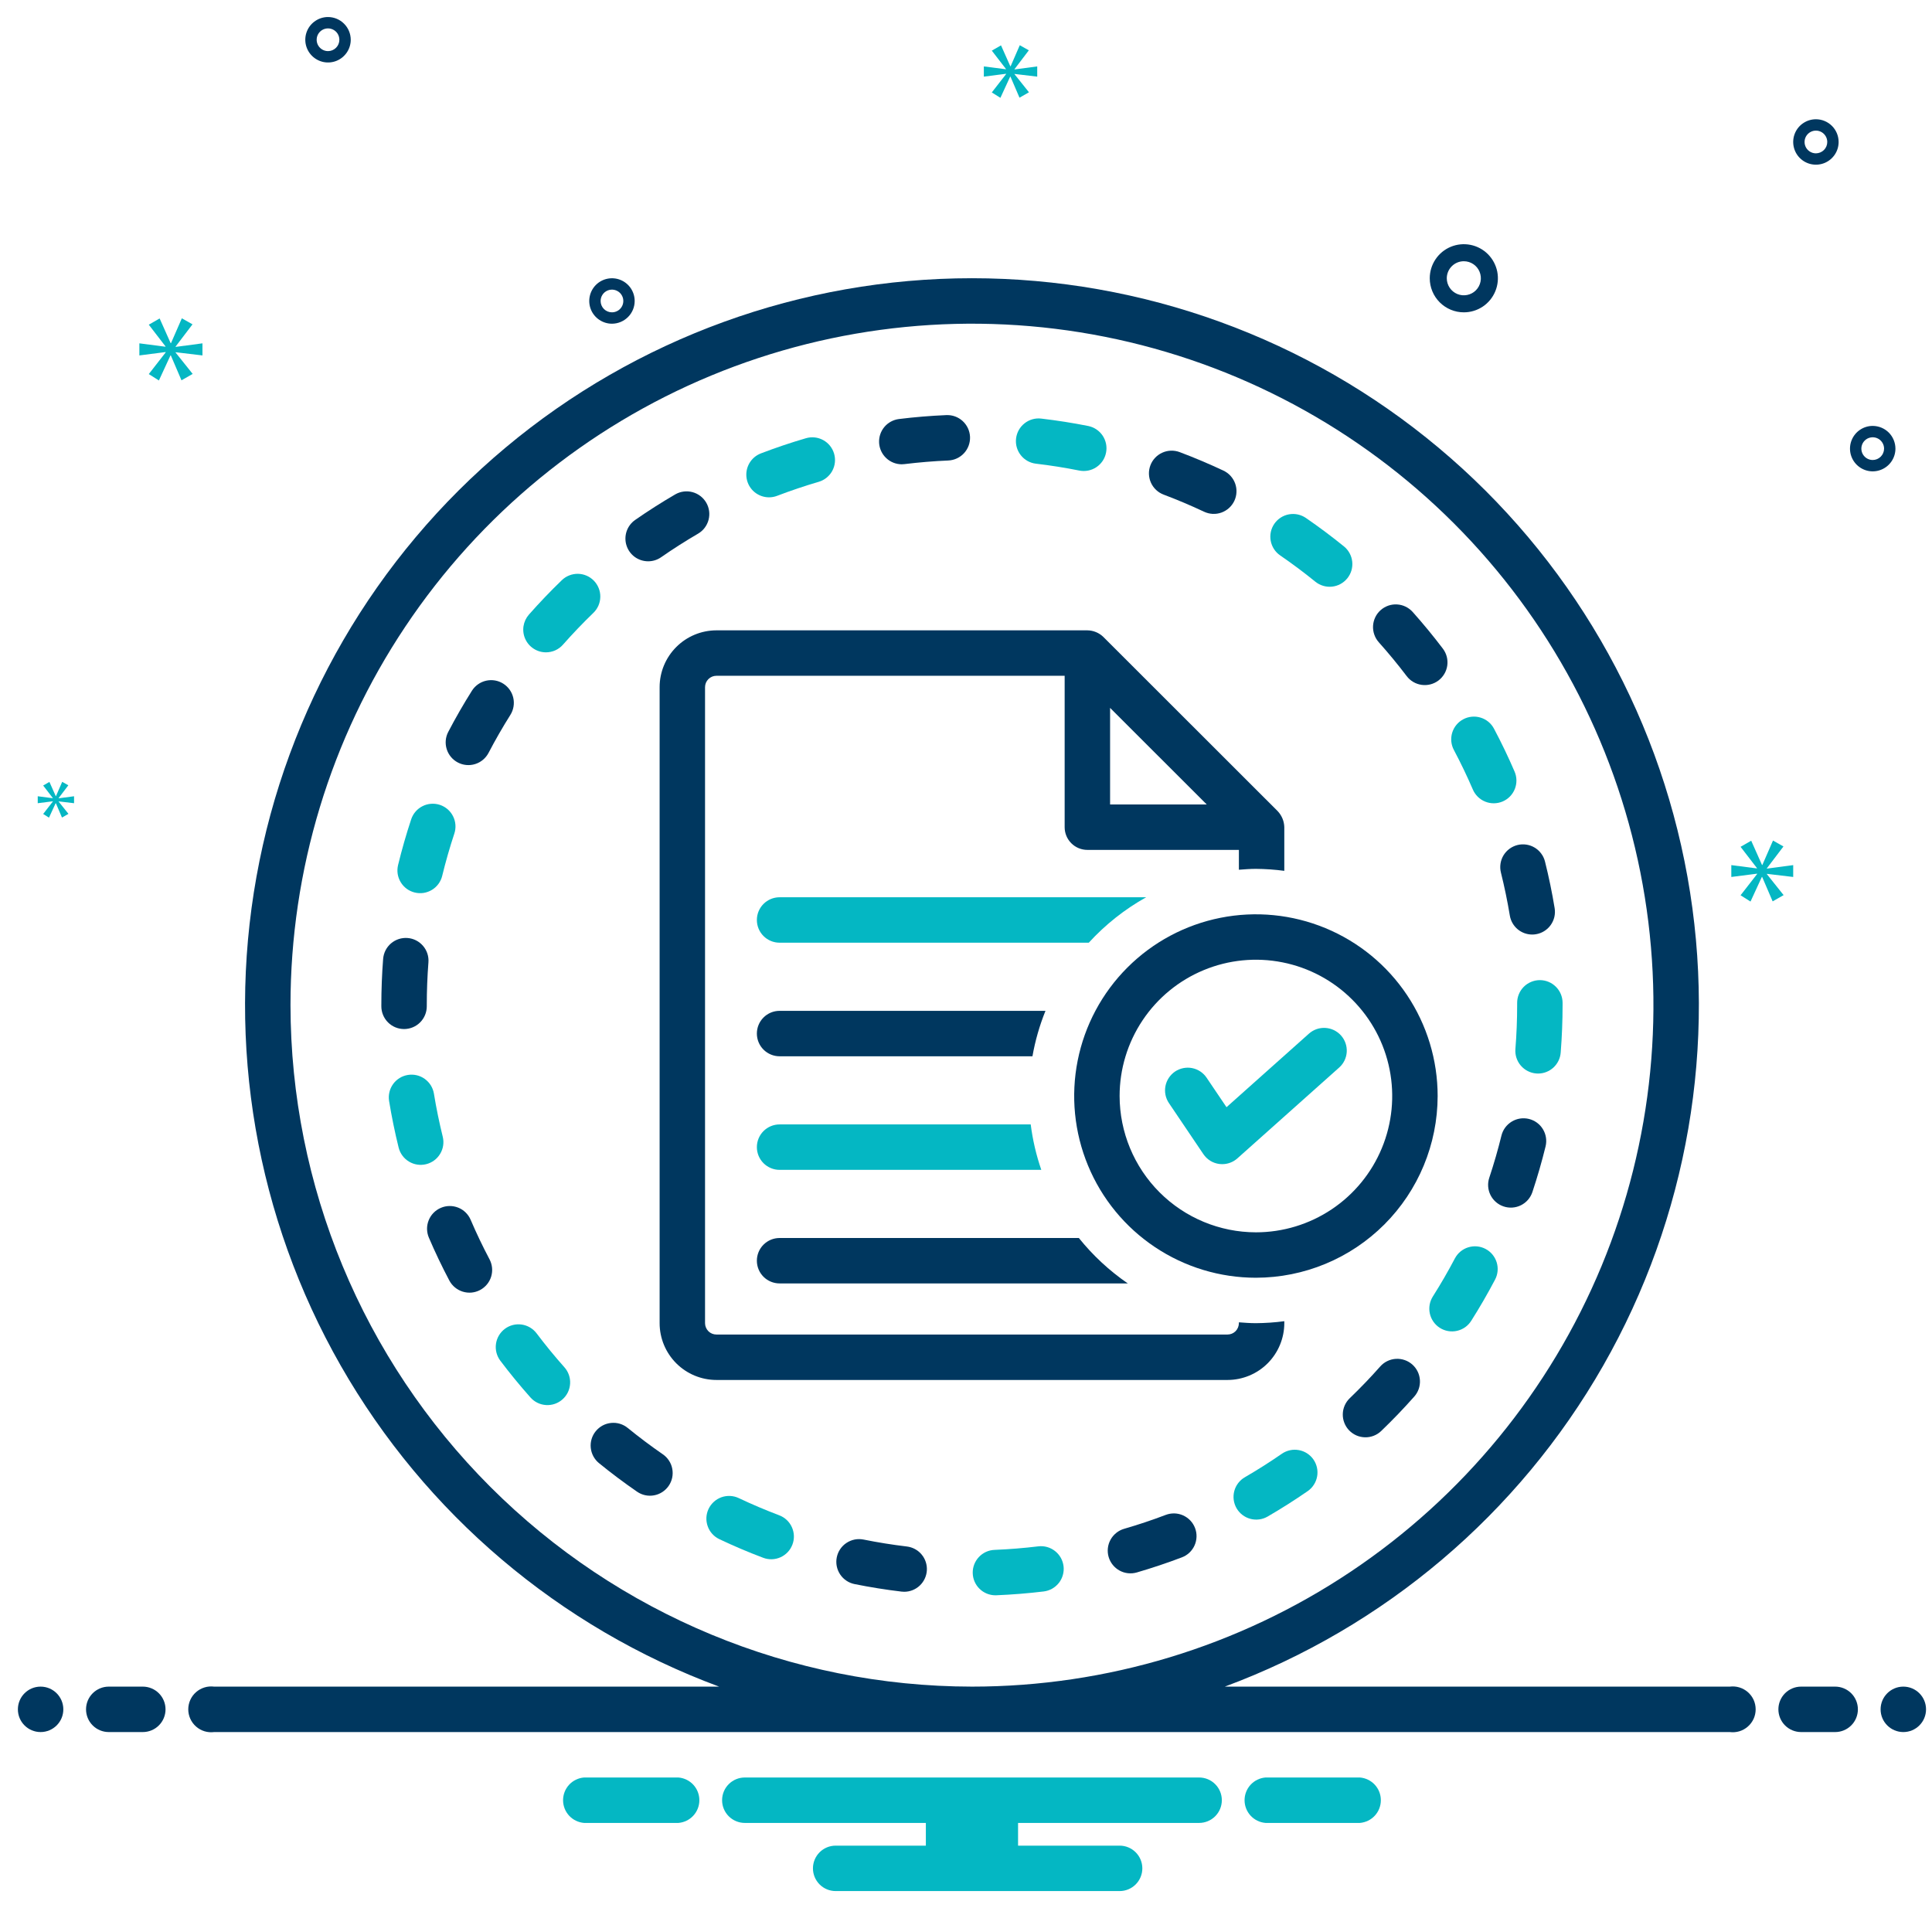 <svg width="81" height="80" viewBox="0 0 81 80" fill="none" xmlns="http://www.w3.org/2000/svg">
<g clip-path="url(#clip0_533_15860)">
<path d="M1.702 72.619C2.228 72.619 2.655 72.193 2.655 71.667C2.655 71.141 2.228 70.714 1.702 70.714C1.176 70.714 0.75 71.141 0.75 71.667C0.75 72.193 1.176 72.619 1.702 72.619Z" fill="#00375F"/>
<path d="M5.988 70.714H4.559C4.307 70.714 4.064 70.815 3.886 70.993C3.707 71.172 3.607 71.414 3.607 71.667C3.607 71.919 3.707 72.162 3.886 72.34C4.064 72.519 4.307 72.619 4.559 72.619H5.988C6.24 72.619 6.483 72.519 6.661 72.34C6.84 72.162 6.94 71.919 6.94 71.667C6.94 71.414 6.84 71.172 6.661 70.993C6.483 70.815 6.24 70.714 5.988 70.714Z" fill="#00375F"/>
<path d="M76.941 70.714H75.512C75.259 70.714 75.017 70.815 74.838 70.993C74.66 71.172 74.56 71.414 74.56 71.667C74.56 71.919 74.66 72.162 74.838 72.34C75.017 72.519 75.259 72.619 75.512 72.619H76.941C77.193 72.619 77.435 72.519 77.614 72.34C77.793 72.162 77.893 71.919 77.893 71.667C77.893 71.414 77.793 71.172 77.614 70.993C77.435 70.815 77.193 70.714 76.941 70.714Z" fill="#00375F"/>
<path d="M79.798 72.619C80.324 72.619 80.75 72.193 80.75 71.667C80.75 71.141 80.324 70.714 79.798 70.714C79.272 70.714 78.845 71.141 78.845 71.667C78.845 72.193 79.272 72.619 79.798 72.619Z" fill="#00375F"/>
<path d="M57.014 74.524H53.058C52.818 74.543 52.595 74.652 52.432 74.828C52.269 75.005 52.179 75.236 52.179 75.476C52.179 75.716 52.269 75.948 52.432 76.124C52.595 76.301 52.818 76.409 53.058 76.429H57.014C57.253 76.409 57.477 76.301 57.64 76.124C57.803 75.948 57.893 75.716 57.893 75.476C57.893 75.236 57.803 75.005 57.64 74.828C57.477 74.652 57.253 74.543 57.014 74.524Z" fill="#04B7C3"/>
<path d="M28.442 74.524H24.486C24.247 74.543 24.023 74.652 23.86 74.828C23.697 75.005 23.607 75.236 23.607 75.476C23.607 75.716 23.697 75.948 23.86 76.124C24.023 76.301 24.247 76.409 24.486 76.429H28.442C28.681 76.409 28.905 76.301 29.068 76.124C29.231 75.948 29.321 75.716 29.321 75.476C29.321 75.236 29.231 75.005 29.068 74.828C28.905 74.652 28.681 74.543 28.442 74.524Z" fill="#04B7C3"/>
<path d="M50.274 74.524H31.226C30.974 74.524 30.732 74.624 30.553 74.803C30.374 74.981 30.274 75.224 30.274 75.476C30.274 75.729 30.374 75.971 30.553 76.15C30.732 76.328 30.974 76.429 31.226 76.429H38.817V77.381H35.036C34.783 77.381 34.541 77.481 34.362 77.66C34.184 77.839 34.083 78.081 34.083 78.333C34.083 78.586 34.184 78.828 34.362 79.007C34.541 79.186 34.783 79.286 35.036 79.286H46.941C47.193 79.286 47.435 79.186 47.614 79.007C47.793 78.828 47.893 78.586 47.893 78.333C47.893 78.081 47.793 77.839 47.614 77.66C47.435 77.481 47.193 77.381 46.941 77.381H42.683V76.429H50.274C50.526 76.429 50.769 76.328 50.947 76.15C51.126 75.971 51.226 75.729 51.226 75.476C51.226 75.224 51.126 74.981 50.947 74.803C50.769 74.624 50.526 74.524 50.274 74.524Z" fill="#04B7C3"/>
<path d="M37.806 19.466C37.846 19.466 37.885 19.463 37.924 19.458C38.529 19.384 39.146 19.333 39.758 19.307C40.01 19.296 40.248 19.185 40.419 18.999C40.59 18.813 40.679 18.567 40.669 18.315C40.658 18.062 40.547 17.825 40.361 17.654C40.175 17.483 39.929 17.393 39.677 17.404C39.014 17.432 38.346 17.487 37.691 17.568C37.45 17.598 37.23 17.718 37.075 17.904C36.92 18.091 36.843 18.329 36.857 18.571C36.872 18.813 36.978 19.04 37.155 19.206C37.331 19.373 37.564 19.465 37.806 19.466Z" fill="#00375F"/>
<path d="M32.242 20.851C32.358 20.851 32.473 20.83 32.582 20.788C33.153 20.57 33.739 20.372 34.325 20.201C34.567 20.13 34.771 19.965 34.892 19.744C35.013 19.522 35.041 19.262 34.97 19.02C34.899 18.777 34.735 18.573 34.514 18.452C34.293 18.331 34.032 18.302 33.79 18.373C33.155 18.558 32.52 18.773 31.901 19.009C31.693 19.089 31.52 19.238 31.411 19.433C31.302 19.627 31.265 19.853 31.305 20.072C31.345 20.291 31.461 20.489 31.632 20.631C31.804 20.773 32.019 20.851 32.242 20.851Z" fill="#04B7C3"/>
<path d="M27.174 23.533C27.369 23.533 27.558 23.474 27.717 23.363C28.219 23.014 28.741 22.681 29.268 22.374C29.486 22.247 29.643 22.038 29.707 21.794C29.771 21.551 29.736 21.291 29.609 21.074C29.482 20.856 29.274 20.698 29.031 20.633C28.788 20.568 28.528 20.602 28.31 20.728C27.738 21.061 27.173 21.421 26.63 21.799C26.463 21.915 26.338 22.081 26.272 22.273C26.207 22.465 26.204 22.673 26.265 22.866C26.326 23.06 26.447 23.229 26.61 23.349C26.774 23.469 26.972 23.533 27.174 23.533Z" fill="#00375F"/>
<path d="M22.89 27.35C23.025 27.35 23.158 27.321 23.282 27.266C23.405 27.21 23.515 27.129 23.604 27.027C24.008 26.57 24.436 26.122 24.876 25.697C24.966 25.61 25.039 25.506 25.089 25.392C25.139 25.277 25.166 25.153 25.168 25.028C25.171 24.903 25.148 24.779 25.102 24.662C25.056 24.546 24.988 24.439 24.901 24.349C24.814 24.259 24.71 24.187 24.596 24.137C24.481 24.087 24.357 24.06 24.232 24.058C24.107 24.056 23.982 24.079 23.866 24.125C23.749 24.171 23.643 24.239 23.553 24.327C23.076 24.787 22.613 25.271 22.176 25.767C22.055 25.905 21.976 26.074 21.948 26.255C21.921 26.437 21.946 26.622 22.022 26.789C22.097 26.956 22.219 27.098 22.373 27.197C22.527 27.297 22.706 27.35 22.89 27.35Z" fill="#04B7C3"/>
<path d="M19.196 31.969C19.307 32.027 19.428 32.063 19.553 32.074C19.677 32.085 19.803 32.072 19.922 32.034C20.042 31.997 20.152 31.936 20.248 31.856C20.344 31.776 20.424 31.677 20.482 31.567C20.764 31.026 21.073 30.489 21.399 29.971C21.532 29.758 21.575 29.5 21.519 29.255C21.463 29.01 21.311 28.797 21.099 28.663C20.886 28.528 20.628 28.484 20.383 28.539C20.137 28.594 19.924 28.744 19.788 28.956C19.434 29.517 19.1 30.098 18.794 30.684C18.676 30.908 18.653 31.169 18.729 31.41C18.804 31.651 18.972 31.852 19.196 31.969Z" fill="#00375F"/>
<path d="M17.389 37.42C17.511 37.45 17.637 37.456 17.761 37.437C17.884 37.417 18.003 37.374 18.11 37.309C18.217 37.244 18.31 37.158 18.384 37.057C18.457 36.956 18.511 36.842 18.54 36.72C18.684 36.128 18.855 35.533 19.047 34.952C19.087 34.834 19.103 34.708 19.094 34.583C19.085 34.458 19.052 34.336 18.995 34.224C18.939 34.111 18.862 34.011 18.767 33.929C18.672 33.847 18.562 33.785 18.443 33.745C18.324 33.706 18.198 33.691 18.073 33.7C17.948 33.709 17.826 33.743 17.714 33.8C17.602 33.856 17.503 33.934 17.421 34.029C17.339 34.124 17.277 34.235 17.238 34.354C17.03 34.983 16.845 35.628 16.689 36.27C16.66 36.392 16.654 36.518 16.673 36.641C16.693 36.765 16.736 36.883 16.801 36.99C16.866 37.097 16.951 37.19 17.052 37.264C17.153 37.338 17.268 37.391 17.389 37.42Z" fill="#04B7C3"/>
<path d="M62.927 36.584C63.075 37.178 63.2 37.783 63.3 38.385C63.337 38.607 63.451 38.81 63.623 38.956C63.795 39.102 64.013 39.182 64.238 39.182C64.291 39.182 64.343 39.178 64.394 39.169C64.518 39.149 64.636 39.105 64.742 39.038C64.849 38.972 64.941 38.886 65.013 38.785C65.086 38.683 65.138 38.568 65.167 38.446C65.195 38.324 65.199 38.198 65.179 38.075C65.072 37.423 64.936 36.766 64.775 36.123C64.745 36.001 64.691 35.887 64.616 35.787C64.542 35.686 64.448 35.601 64.341 35.537C64.234 35.472 64.115 35.43 63.991 35.411C63.867 35.393 63.741 35.399 63.62 35.429C63.499 35.46 63.384 35.514 63.284 35.588C63.183 35.663 63.099 35.756 63.034 35.863C62.97 35.971 62.927 36.09 62.909 36.213C62.89 36.337 62.897 36.463 62.927 36.584Z" fill="#00375F"/>
<path d="M58.977 28.348C59.129 28.548 59.355 28.68 59.605 28.714C59.855 28.749 60.109 28.682 60.31 28.53C60.511 28.377 60.643 28.151 60.678 27.901C60.712 27.651 60.646 27.398 60.494 27.197C60.094 26.669 59.668 26.152 59.228 25.658C59.144 25.565 59.043 25.489 58.931 25.435C58.818 25.38 58.696 25.349 58.571 25.342C58.446 25.334 58.321 25.352 58.203 25.393C58.085 25.435 57.976 25.499 57.883 25.582C57.789 25.665 57.713 25.766 57.659 25.879C57.605 25.991 57.573 26.114 57.566 26.239C57.559 26.364 57.577 26.489 57.618 26.607C57.659 26.725 57.723 26.834 57.806 26.927C58.213 27.383 58.607 27.86 58.977 28.348Z" fill="#00375F"/>
<path d="M61.75 33.102C61.799 33.217 61.871 33.321 61.96 33.408C62.05 33.496 62.156 33.565 62.272 33.611C62.388 33.658 62.513 33.681 62.638 33.679C62.763 33.677 62.887 33.651 63.002 33.602C63.117 33.552 63.221 33.48 63.308 33.391C63.395 33.301 63.464 33.195 63.51 33.078C63.556 32.962 63.579 32.838 63.577 32.712C63.575 32.587 63.549 32.464 63.499 32.349C63.239 31.743 62.948 31.138 62.637 30.552C62.579 30.441 62.499 30.343 62.403 30.263C62.306 30.183 62.195 30.123 62.075 30.087C61.956 30.05 61.83 30.037 61.705 30.049C61.58 30.061 61.459 30.097 61.349 30.156C61.238 30.214 61.14 30.294 61.06 30.391C60.981 30.487 60.921 30.599 60.884 30.719C60.848 30.838 60.835 30.964 60.847 31.089C60.859 31.213 60.896 31.334 60.955 31.445C61.242 31.986 61.509 32.543 61.75 33.102Z" fill="#04B7C3"/>
<path d="M17.893 42.191V42.143C17.893 41.547 17.916 40.944 17.962 40.35C17.982 40.098 17.901 39.849 17.736 39.657C17.572 39.465 17.338 39.346 17.086 39.327C16.834 39.308 16.585 39.389 16.393 39.553C16.201 39.718 16.083 39.951 16.063 40.203C16.013 40.845 15.988 41.498 15.988 42.143V42.191C15.988 42.444 16.089 42.686 16.267 42.865C16.446 43.044 16.688 43.144 16.941 43.144C17.193 43.144 17.436 43.044 17.614 42.865C17.793 42.686 17.893 42.444 17.893 42.191Z" fill="#00375F"/>
<path d="M43.434 19.441C44.042 19.512 44.653 19.609 45.251 19.729C45.373 19.753 45.499 19.753 45.622 19.729C45.745 19.705 45.862 19.656 45.966 19.587C46.07 19.518 46.159 19.428 46.229 19.325C46.298 19.221 46.347 19.104 46.371 18.981C46.396 18.859 46.396 18.732 46.372 18.61C46.347 18.487 46.299 18.37 46.23 18.266C46.16 18.162 46.071 18.073 45.967 18.003C45.863 17.933 45.747 17.885 45.624 17.86C44.976 17.731 44.314 17.627 43.655 17.55C43.531 17.535 43.405 17.545 43.285 17.579C43.164 17.613 43.052 17.671 42.954 17.749C42.756 17.905 42.628 18.134 42.599 18.385C42.569 18.636 42.641 18.888 42.798 19.086C42.954 19.284 43.183 19.412 43.434 19.441Z" fill="#04B7C3"/>
<path d="M53.671 23.286C54.175 23.632 54.671 24.002 55.145 24.388C55.342 24.547 55.593 24.622 55.844 24.596C55.968 24.583 56.089 24.546 56.199 24.486C56.309 24.426 56.406 24.346 56.485 24.249C56.564 24.152 56.623 24.04 56.659 23.92C56.694 23.8 56.706 23.674 56.693 23.55C56.68 23.426 56.643 23.305 56.583 23.195C56.524 23.085 56.443 22.988 56.346 22.909C55.832 22.492 55.295 22.09 54.749 21.715C54.541 21.573 54.285 21.519 54.037 21.565C53.789 21.611 53.569 21.754 53.426 21.962C53.283 22.17 53.229 22.427 53.275 22.675C53.321 22.923 53.463 23.143 53.671 23.286Z" fill="#04B7C3"/>
<path d="M48.787 20.738C49.359 20.953 49.929 21.195 50.482 21.455C50.595 21.508 50.718 21.539 50.843 21.545C50.968 21.551 51.093 21.532 51.21 21.49C51.328 21.447 51.436 21.382 51.529 21.298C51.621 21.214 51.696 21.113 51.75 21C51.803 20.886 51.834 20.764 51.839 20.639C51.845 20.514 51.827 20.389 51.784 20.271C51.742 20.154 51.677 20.046 51.593 19.953C51.509 19.86 51.407 19.785 51.294 19.732C50.695 19.45 50.077 19.188 49.457 18.955C49.22 18.867 48.958 18.875 48.728 18.98C48.498 19.084 48.319 19.275 48.23 19.512C48.142 19.748 48.15 20.01 48.255 20.24C48.359 20.47 48.55 20.649 48.787 20.738Z" fill="#00375F"/>
<path d="M38.02 64.839C37.415 64.767 36.803 64.669 36.204 64.548C36.081 64.524 35.955 64.523 35.832 64.547C35.709 64.572 35.593 64.62 35.489 64.689C35.384 64.758 35.295 64.847 35.225 64.951C35.155 65.055 35.107 65.171 35.082 65.294C35.057 65.416 35.057 65.543 35.081 65.665C35.105 65.788 35.154 65.905 35.223 66.009C35.292 66.113 35.381 66.203 35.485 66.272C35.589 66.342 35.705 66.391 35.828 66.415C36.477 66.546 37.139 66.652 37.795 66.73C37.833 66.735 37.871 66.737 37.909 66.737C38.152 66.737 38.385 66.644 38.562 66.477C38.738 66.31 38.844 66.083 38.859 65.84C38.873 65.598 38.794 65.359 38.638 65.173C38.483 64.987 38.261 64.868 38.02 64.839Z" fill="#00375F"/>
<path d="M18.562 47.657C18.416 47.065 18.291 46.459 18.193 45.855C18.173 45.732 18.128 45.614 18.063 45.507C17.997 45.401 17.91 45.309 17.809 45.235C17.707 45.162 17.593 45.11 17.471 45.081C17.349 45.053 17.223 45.048 17.099 45.069C16.976 45.089 16.858 45.133 16.751 45.199C16.645 45.265 16.553 45.351 16.48 45.452C16.407 45.554 16.354 45.669 16.326 45.791C16.297 45.913 16.293 46.039 16.313 46.162C16.42 46.816 16.554 47.473 16.713 48.114C16.774 48.36 16.93 48.571 17.146 48.701C17.362 48.832 17.621 48.871 17.867 48.81C18.112 48.749 18.323 48.594 18.453 48.377C18.584 48.161 18.623 47.902 18.562 47.657Z" fill="#04B7C3"/>
<path d="M61.684 55.373C62.039 54.814 62.374 54.233 62.683 53.646C62.8 53.423 62.823 53.162 62.748 52.922C62.672 52.681 62.505 52.48 62.282 52.363C62.059 52.245 61.798 52.221 61.557 52.296C61.316 52.37 61.115 52.537 60.997 52.76C60.712 53.302 60.402 53.838 60.075 54.353C60.008 54.459 59.961 54.577 59.939 54.701C59.917 54.825 59.92 54.951 59.947 55.074C59.974 55.197 60.025 55.312 60.097 55.415C60.169 55.518 60.261 55.606 60.367 55.673C60.473 55.74 60.591 55.786 60.715 55.807C60.839 55.828 60.966 55.825 61.088 55.797C61.211 55.769 61.326 55.717 61.429 55.645C61.531 55.572 61.618 55.479 61.684 55.373Z" fill="#04B7C3"/>
<path d="M53.745 60.949C53.243 61.297 52.72 61.628 52.192 61.935C52.083 61.997 51.988 62.081 51.912 62.18C51.836 62.279 51.78 62.393 51.748 62.514C51.716 62.635 51.708 62.761 51.724 62.885C51.741 63.009 51.782 63.129 51.844 63.237C51.907 63.345 51.99 63.44 52.09 63.516C52.189 63.592 52.303 63.648 52.424 63.68C52.545 63.712 52.671 63.72 52.795 63.703C52.919 63.687 53.038 63.646 53.147 63.583C53.719 63.251 54.285 62.892 54.829 62.515C55.035 62.371 55.176 62.151 55.221 61.903C55.266 61.655 55.21 61.4 55.067 61.192C54.924 60.985 54.704 60.843 54.456 60.798C54.208 60.752 53.953 60.807 53.745 60.949Z" fill="#04B7C3"/>
<path d="M64.552 41.093C64.427 41.094 64.304 41.12 64.189 41.169C64.073 41.217 63.969 41.288 63.881 41.377C63.793 41.466 63.724 41.572 63.677 41.688C63.63 41.803 63.606 41.928 63.607 42.053L63.607 42.143C63.607 42.756 63.583 43.374 63.534 43.982C63.514 44.234 63.595 44.483 63.759 44.675C63.923 44.867 64.156 44.987 64.408 45.007C64.434 45.009 64.459 45.01 64.485 45.01C64.724 45.01 64.954 44.919 65.13 44.757C65.306 44.594 65.414 44.371 65.433 44.133C65.485 43.475 65.512 42.806 65.512 42.143L65.512 42.039C65.51 41.788 65.409 41.547 65.23 41.37C65.052 41.193 64.811 41.093 64.559 41.093H64.552Z" fill="#04B7C3"/>
<path d="M48.875 63.514C48.305 63.731 47.718 63.927 47.131 64.097C47.01 64.132 46.898 64.19 46.8 64.269C46.703 64.347 46.621 64.443 46.561 64.553C46.5 64.663 46.462 64.783 46.448 64.907C46.434 65.032 46.445 65.158 46.48 65.278C46.515 65.398 46.573 65.51 46.652 65.608C46.73 65.706 46.827 65.787 46.936 65.847C47.046 65.908 47.167 65.946 47.291 65.959C47.416 65.973 47.542 65.962 47.662 65.927C48.298 65.742 48.934 65.529 49.552 65.294C49.669 65.25 49.776 65.183 49.867 65.097C49.958 65.011 50.031 64.908 50.082 64.794C50.133 64.68 50.161 64.557 50.165 64.432C50.169 64.307 50.148 64.183 50.103 64.066C50.059 63.949 49.992 63.842 49.906 63.751C49.82 63.66 49.717 63.587 49.603 63.535C49.489 63.484 49.366 63.456 49.241 63.452C49.116 63.449 48.992 63.47 48.875 63.514Z" fill="#00375F"/>
<path d="M64.101 46.913C63.855 46.853 63.596 46.893 63.381 47.024C63.165 47.155 63.009 47.366 62.949 47.611C62.803 48.204 62.632 48.798 62.439 49.377C62.399 49.496 62.383 49.621 62.392 49.746C62.401 49.871 62.434 49.993 62.49 50.105C62.546 50.216 62.623 50.316 62.718 50.398C62.812 50.48 62.922 50.543 63.041 50.582C63.159 50.622 63.285 50.638 63.41 50.629C63.534 50.62 63.656 50.587 63.768 50.531C63.88 50.475 63.98 50.397 64.062 50.303C64.144 50.208 64.206 50.099 64.246 49.98C64.455 49.352 64.641 48.708 64.799 48.065C64.859 47.819 64.819 47.56 64.688 47.344C64.558 47.128 64.346 46.973 64.101 46.913Z" fill="#00375F"/>
<path d="M57.865 57.293C57.46 57.751 57.031 58.197 56.59 58.621C56.5 58.708 56.427 58.811 56.377 58.926C56.327 59.04 56.299 59.164 56.297 59.289C56.294 59.414 56.316 59.539 56.362 59.655C56.407 59.772 56.475 59.879 56.562 59.969C56.649 60.059 56.753 60.132 56.867 60.182C56.982 60.232 57.106 60.259 57.231 60.261C57.356 60.264 57.481 60.241 57.597 60.195C57.714 60.15 57.82 60.081 57.91 59.994C58.387 59.536 58.852 59.052 59.291 58.556C59.374 58.463 59.438 58.354 59.48 58.236C59.521 58.117 59.538 57.992 59.531 57.867C59.523 57.741 59.492 57.619 59.437 57.506C59.382 57.393 59.306 57.293 59.212 57.209C59.118 57.126 59.008 57.062 58.89 57.022C58.771 56.981 58.646 56.964 58.521 56.972C58.396 56.98 58.273 57.012 58.161 57.067C58.048 57.122 57.948 57.199 57.865 57.293Z" fill="#00375F"/>
<path d="M22.496 55.901C22.343 55.7 22.118 55.568 21.868 55.533C21.618 55.498 21.364 55.564 21.163 55.716C20.962 55.868 20.829 56.094 20.794 56.343C20.758 56.593 20.824 56.847 20.975 57.048C21.374 57.577 21.799 58.095 22.239 58.59C22.322 58.684 22.422 58.76 22.535 58.815C22.648 58.87 22.77 58.901 22.895 58.909C23.02 58.916 23.145 58.899 23.264 58.858C23.382 58.817 23.491 58.753 23.584 58.67C23.678 58.587 23.754 58.486 23.809 58.373C23.863 58.261 23.895 58.138 23.902 58.013C23.91 57.888 23.892 57.763 23.851 57.645C23.81 57.526 23.745 57.417 23.662 57.324C23.256 56.868 22.864 56.389 22.496 55.901Z" fill="#04B7C3"/>
<path d="M19.732 51.141C19.683 51.026 19.611 50.922 19.522 50.835C19.433 50.747 19.327 50.678 19.211 50.632C19.095 50.586 18.97 50.562 18.845 50.564C18.72 50.565 18.597 50.591 18.482 50.641C18.367 50.69 18.263 50.761 18.175 50.851C18.088 50.94 18.019 51.046 17.973 51.162C17.926 51.278 17.903 51.402 17.904 51.527C17.906 51.652 17.932 51.776 17.981 51.891C18.24 52.497 18.529 53.102 18.839 53.689C18.898 53.8 18.977 53.898 19.074 53.977C19.17 54.057 19.281 54.117 19.401 54.154C19.52 54.191 19.646 54.204 19.77 54.193C19.895 54.181 20.016 54.145 20.126 54.087C20.237 54.028 20.335 53.948 20.415 53.852C20.495 53.756 20.555 53.645 20.592 53.525C20.628 53.406 20.642 53.28 20.63 53.156C20.618 53.031 20.582 52.91 20.524 52.8C20.238 52.258 19.971 51.7 19.732 51.141Z" fill="#00375F"/>
<path d="M27.79 60.974C27.286 60.626 26.791 60.254 26.318 59.869C26.221 59.79 26.11 59.73 25.99 59.694C25.87 59.658 25.744 59.646 25.62 59.659C25.495 59.671 25.375 59.708 25.264 59.767C25.154 59.827 25.057 59.907 24.978 60.004C24.898 60.101 24.839 60.213 24.803 60.333C24.767 60.453 24.755 60.578 24.768 60.703C24.781 60.827 24.818 60.948 24.877 61.058C24.937 61.168 25.017 61.266 25.114 61.345C25.627 61.763 26.163 62.165 26.709 62.541C26.812 62.612 26.928 62.663 27.05 62.689C27.172 62.715 27.299 62.717 27.422 62.694C27.545 62.672 27.662 62.625 27.767 62.557C27.872 62.489 27.963 62.401 28.034 62.298C28.105 62.195 28.155 62.079 28.181 61.957C28.207 61.835 28.209 61.708 28.186 61.585C28.164 61.462 28.117 61.345 28.049 61.24C27.981 61.135 27.893 61.044 27.79 60.974Z" fill="#00375F"/>
<path d="M32.669 63.531C32.097 63.314 31.527 63.072 30.975 62.811C30.862 62.757 30.74 62.726 30.615 62.72C30.49 62.714 30.365 62.732 30.247 62.774C30.13 62.816 30.021 62.881 29.929 62.965C29.836 63.049 29.761 63.15 29.707 63.263C29.653 63.377 29.623 63.499 29.616 63.624C29.61 63.749 29.629 63.874 29.671 63.991C29.713 64.109 29.777 64.218 29.861 64.31C29.945 64.403 30.047 64.478 30.16 64.532C30.758 64.816 31.375 65.078 31.996 65.312C32.232 65.402 32.494 65.394 32.724 65.29C32.955 65.186 33.134 64.995 33.223 64.758C33.313 64.522 33.304 64.26 33.2 64.03C33.097 63.8 32.906 63.62 32.669 63.531Z" fill="#04B7C3"/>
<path d="M43.529 64.833C42.925 64.906 42.308 64.956 41.695 64.981C41.446 64.991 41.211 65.098 41.041 65.28C40.87 65.461 40.777 65.702 40.782 65.951C40.787 66.201 40.889 66.438 41.067 66.612C41.245 66.787 41.484 66.885 41.733 66.885C41.746 66.885 41.76 66.885 41.773 66.884C42.436 66.857 43.104 66.803 43.759 66.724C43.883 66.709 44.003 66.669 44.112 66.608C44.221 66.546 44.316 66.464 44.394 66.366C44.471 66.267 44.528 66.155 44.561 66.034C44.595 65.914 44.605 65.788 44.59 65.664C44.574 65.54 44.535 65.419 44.474 65.311C44.412 65.202 44.33 65.106 44.231 65.029C44.133 64.952 44.02 64.894 43.9 64.861C43.779 64.827 43.654 64.818 43.529 64.833Z" fill="#04B7C3"/>
<path d="M32.684 44.286H43.286C43.401 43.633 43.584 42.995 43.832 42.381H32.684C32.432 42.381 32.19 42.481 32.011 42.66C31.832 42.838 31.732 43.081 31.732 43.333C31.732 43.586 31.832 43.828 32.011 44.007C32.19 44.185 32.432 44.286 32.684 44.286Z" fill="#00375F"/>
<path d="M32.684 39.524H45.648C46.343 38.764 47.155 38.121 48.054 37.619H32.684C32.432 37.619 32.19 37.719 32.011 37.898C31.832 38.077 31.732 38.319 31.732 38.572C31.732 38.824 31.832 39.066 32.011 39.245C32.19 39.424 32.432 39.524 32.684 39.524Z" fill="#04B7C3"/>
<path d="M32.684 49.048H43.657C43.444 48.43 43.295 47.791 43.213 47.143H32.684C32.432 47.143 32.19 47.243 32.011 47.422C31.832 47.6 31.732 47.843 31.732 48.095C31.732 48.348 31.832 48.59 32.011 48.769C32.19 48.947 32.432 49.048 32.684 49.048Z" fill="#04B7C3"/>
<path d="M32.684 53.809H47.283C46.51 53.278 45.819 52.636 45.232 51.905H32.684C32.432 51.905 32.19 52.005 32.011 52.184C31.832 52.362 31.732 52.605 31.732 52.857C31.732 53.11 31.832 53.352 32.011 53.531C32.19 53.709 32.432 53.809 32.684 53.809Z" fill="#00375F"/>
<path d="M53.845 55.476V55.393C53.451 55.446 53.053 55.473 52.655 55.476C52.414 55.476 52.177 55.458 51.941 55.44V55.476C51.94 55.602 51.89 55.723 51.801 55.813C51.712 55.902 51.591 55.952 51.464 55.952H30.036C29.91 55.952 29.788 55.902 29.699 55.813C29.61 55.723 29.56 55.602 29.559 55.476V28.809C29.56 28.683 29.61 28.562 29.699 28.473C29.788 28.384 29.91 28.333 30.036 28.333H44.636V34.681C44.636 34.934 44.736 35.176 44.915 35.354C45.093 35.533 45.336 35.633 45.588 35.633H51.941V36.465C52.177 36.447 52.414 36.428 52.655 36.428C53.053 36.431 53.451 36.459 53.845 36.511V34.681C53.839 34.429 53.739 34.189 53.566 34.007L46.261 26.707C46.082 26.531 45.84 26.431 45.588 26.428H30.036C29.404 26.429 28.799 26.68 28.353 27.127C27.907 27.573 27.655 28.178 27.655 28.809V55.476C27.655 56.107 27.907 56.712 28.353 57.159C28.799 57.605 29.404 57.856 30.036 57.857H51.464C52.096 57.856 52.701 57.605 53.147 57.159C53.593 56.712 53.844 56.107 53.845 55.476ZM46.541 29.679L48.583 31.72L50.593 33.728H46.541V29.679Z" fill="#00375F"/>
<path d="M60.274 45.952C60.274 44.445 59.827 42.972 58.99 41.719C58.153 40.466 56.963 39.49 55.57 38.913C54.178 38.337 52.646 38.186 51.168 38.48C49.69 38.774 48.333 39.499 47.267 40.565C46.202 41.63 45.476 42.988 45.182 44.466C44.888 45.944 45.039 47.476 45.616 48.868C46.192 50.26 47.169 51.45 48.422 52.287C49.675 53.124 51.148 53.571 52.655 53.571C54.675 53.569 56.611 52.766 58.04 51.337C59.468 49.909 60.271 47.972 60.274 45.952ZM46.94 45.952C46.94 44.822 47.276 43.717 47.903 42.778C48.531 41.838 49.424 41.105 50.468 40.673C51.512 40.24 52.661 40.127 53.77 40.348C54.878 40.568 55.896 41.112 56.695 41.912C57.495 42.711 58.039 43.729 58.259 44.837C58.48 45.946 58.367 47.095 57.934 48.139C57.502 49.183 56.769 50.076 55.829 50.704C54.89 51.331 53.785 51.667 52.655 51.667C51.14 51.665 49.687 51.062 48.616 49.991C47.545 48.92 46.942 47.467 46.94 45.952Z" fill="#00375F"/>
<path d="M56.222 43.413C56.139 43.32 56.038 43.244 55.926 43.19C55.813 43.136 55.691 43.104 55.566 43.097C55.441 43.09 55.316 43.107 55.198 43.148C55.08 43.19 54.971 43.254 54.878 43.337L51.422 46.421L50.587 45.184C50.517 45.08 50.427 44.991 50.323 44.922C50.219 44.853 50.102 44.805 49.979 44.781C49.856 44.757 49.73 44.758 49.607 44.783C49.485 44.808 49.368 44.856 49.264 44.926C49.161 44.996 49.072 45.086 49.003 45.191C48.934 45.295 48.886 45.412 48.862 45.535C48.838 45.658 48.839 45.784 48.864 45.907C48.889 46.029 48.938 46.146 49.008 46.249L50.453 48.39C50.529 48.502 50.628 48.597 50.744 48.669C50.859 48.74 50.989 48.785 51.124 48.802C51.163 48.807 51.203 48.809 51.242 48.809C51.476 48.809 51.702 48.723 51.876 48.568L56.146 44.758C56.239 44.675 56.315 44.574 56.37 44.461C56.424 44.349 56.456 44.227 56.463 44.102C56.47 43.977 56.452 43.852 56.411 43.734C56.37 43.616 56.306 43.507 56.222 43.413Z" fill="#04B7C3"/>
<path d="M72.522 70.714H51.351C58.053 68.228 63.668 63.464 67.214 57.257C70.759 51.049 72.01 43.792 70.747 36.756C69.484 29.72 65.787 23.352 60.304 18.765C54.82 14.178 47.899 11.665 40.75 11.665C33.601 11.665 26.68 14.178 21.197 18.765C15.713 23.352 12.017 29.72 10.753 36.756C9.49 43.792 10.741 51.049 14.286 57.257C17.832 63.464 23.447 68.228 30.149 70.714H8.978C8.842 70.697 8.705 70.708 8.574 70.748C8.443 70.788 8.323 70.855 8.22 70.945C8.117 71.035 8.035 71.146 7.979 71.27C7.922 71.395 7.893 71.53 7.893 71.667C7.893 71.803 7.922 71.938 7.979 72.063C8.035 72.187 8.117 72.298 8.22 72.388C8.323 72.479 8.443 72.546 8.574 72.586C8.705 72.625 8.842 72.637 8.978 72.619H72.522C72.658 72.637 72.795 72.625 72.926 72.586C73.057 72.546 73.177 72.479 73.28 72.388C73.383 72.298 73.465 72.187 73.522 72.063C73.578 71.938 73.607 71.803 73.607 71.667C73.607 71.53 73.578 71.395 73.522 71.27C73.465 71.146 73.383 71.035 73.28 70.945C73.177 70.855 73.057 70.788 72.926 70.748C72.795 70.708 72.658 70.697 72.522 70.714ZM12.179 42.143C12.179 36.492 13.854 30.968 16.994 26.27C20.133 21.571 24.596 17.909 29.816 15.746C35.037 13.584 40.782 13.018 46.324 14.12C51.866 15.223 56.957 17.944 60.953 21.94C64.949 25.936 67.67 31.027 68.772 36.569C69.875 42.111 69.309 47.856 67.147 53.077C64.984 58.297 61.322 62.76 56.623 65.899C51.925 69.039 46.401 70.714 40.75 70.714C33.175 70.706 25.913 67.693 20.556 62.337C15.2 56.98 12.187 49.718 12.179 42.143Z" fill="#00375F"/>
<path d="M61.371 13.095C61.654 13.095 61.93 13.012 62.165 12.855C62.4 12.698 62.583 12.475 62.691 12.213C62.799 11.953 62.828 11.665 62.773 11.388C62.717 11.111 62.581 10.857 62.382 10.657C62.182 10.457 61.927 10.321 61.65 10.266C61.373 10.211 61.086 10.239 60.825 10.347C60.564 10.455 60.341 10.638 60.184 10.873C60.027 11.108 59.943 11.384 59.943 11.667C59.943 12.046 60.094 12.409 60.362 12.677C60.63 12.944 60.993 13.095 61.371 13.095ZM61.371 10.953C61.513 10.953 61.651 10.995 61.768 11.073C61.886 11.151 61.977 11.263 62.031 11.393C62.085 11.524 62.1 11.668 62.072 11.806C62.044 11.945 61.976 12.072 61.877 12.172C61.777 12.272 61.649 12.34 61.511 12.367C61.372 12.395 61.229 12.381 61.098 12.327C60.968 12.273 60.856 12.181 60.778 12.064C60.699 11.946 60.657 11.808 60.657 11.667C60.657 11.477 60.733 11.296 60.867 11.162C61.001 11.028 61.182 10.953 61.371 10.953Z" fill="#00375F"/>
<path d="M78.514 17.857C78.326 17.857 78.142 17.913 77.985 18.018C77.829 18.122 77.707 18.271 77.635 18.445C77.562 18.619 77.544 18.811 77.58 18.995C77.617 19.18 77.708 19.35 77.841 19.483C77.974 19.616 78.144 19.707 78.329 19.744C78.513 19.78 78.705 19.762 78.879 19.689C79.053 19.617 79.202 19.495 79.306 19.339C79.411 19.182 79.467 18.998 79.467 18.81C79.466 18.557 79.366 18.315 79.188 18.136C79.009 17.958 78.767 17.858 78.514 17.857ZM78.514 19.286C78.42 19.286 78.328 19.258 78.25 19.206C78.171 19.153 78.111 19.079 78.074 18.992C78.038 18.905 78.029 18.809 78.047 18.717C78.066 18.624 78.111 18.539 78.178 18.473C78.244 18.406 78.329 18.361 78.421 18.343C78.514 18.324 78.61 18.334 78.697 18.37C78.784 18.406 78.858 18.467 78.91 18.545C78.963 18.623 78.991 18.715 78.991 18.81C78.99 18.936 78.94 19.057 78.851 19.146C78.762 19.235 78.641 19.286 78.514 19.286Z" fill="#00375F"/>
<path d="M13.752 0.714C13.564 0.714 13.38 0.77 13.223 0.875C13.066 0.98 12.944 1.128 12.872 1.302C12.8 1.476 12.781 1.668 12.818 1.853C12.855 2.037 12.946 2.207 13.079 2.34C13.212 2.473 13.382 2.564 13.566 2.601C13.751 2.638 13.943 2.619 14.117 2.547C14.291 2.475 14.439 2.352 14.544 2.196C14.649 2.039 14.705 1.855 14.705 1.667C14.704 1.414 14.604 1.172 14.425 0.994C14.247 0.815 14.005 0.715 13.752 0.714ZM13.752 2.143C13.658 2.143 13.566 2.115 13.488 2.063C13.409 2.01 13.348 1.936 13.312 1.849C13.276 1.762 13.267 1.666 13.285 1.574C13.303 1.481 13.349 1.397 13.415 1.33C13.482 1.263 13.567 1.218 13.659 1.2C13.752 1.181 13.847 1.191 13.934 1.227C14.021 1.263 14.096 1.324 14.148 1.402C14.2 1.48 14.228 1.573 14.228 1.667C14.228 1.793 14.178 1.914 14.089 2.003C13.999 2.093 13.878 2.143 13.752 2.143Z" fill="#00375F"/>
<path d="M76.133 5C75.945 5 75.761 5.056 75.604 5.161C75.447 5.265 75.325 5.414 75.253 5.588C75.181 5.762 75.162 5.953 75.199 6.138C75.236 6.323 75.326 6.493 75.46 6.626C75.593 6.759 75.763 6.85 75.947 6.886C76.132 6.923 76.323 6.904 76.498 6.832C76.671 6.76 76.82 6.638 76.925 6.481C77.03 6.325 77.085 6.141 77.085 5.952C77.085 5.7 76.985 5.458 76.806 5.279C76.628 5.101 76.385 5 76.133 5ZM76.133 6.429C76.039 6.429 75.947 6.401 75.868 6.348C75.79 6.296 75.729 6.222 75.693 6.135C75.657 6.048 75.648 5.952 75.666 5.859C75.684 5.767 75.73 5.682 75.796 5.616C75.863 5.549 75.948 5.504 76.04 5.485C76.132 5.467 76.228 5.476 76.315 5.512C76.402 5.548 76.477 5.61 76.529 5.688C76.581 5.766 76.609 5.858 76.609 5.952C76.609 6.079 76.559 6.2 76.47 6.289C76.38 6.378 76.259 6.428 76.133 6.429Z" fill="#00375F"/>
<path d="M26.609 12.619C26.609 12.431 26.553 12.247 26.449 12.09C26.344 11.933 26.195 11.811 26.021 11.739C25.847 11.667 25.656 11.648 25.471 11.685C25.286 11.722 25.117 11.812 24.983 11.946C24.85 12.079 24.76 12.249 24.723 12.433C24.686 12.618 24.705 12.81 24.777 12.984C24.849 13.158 24.971 13.306 25.128 13.411C25.285 13.516 25.469 13.572 25.657 13.572C25.91 13.571 26.151 13.471 26.33 13.292C26.509 13.114 26.609 12.872 26.609 12.619ZM25.181 12.619C25.181 12.525 25.209 12.433 25.261 12.355C25.313 12.276 25.388 12.215 25.475 12.179C25.562 12.143 25.657 12.134 25.75 12.152C25.842 12.171 25.927 12.216 25.994 12.282C26.06 12.349 26.106 12.434 26.124 12.526C26.142 12.619 26.133 12.714 26.097 12.801C26.061 12.888 26 12.963 25.922 13.015C25.843 13.067 25.751 13.095 25.657 13.095C25.531 13.095 25.41 13.045 25.32 12.956C25.231 12.866 25.181 12.745 25.181 12.619Z" fill="#00375F"/>
<path d="M7.363 14.529L8.071 13.598L7.624 13.345L7.169 14.388H7.155L6.693 13.352L6.238 13.613L6.938 14.522V14.537L5.843 14.395V14.902L6.946 14.76V14.775L6.238 15.684L6.662 15.952L7.147 14.902H7.162L7.609 15.945L8.078 15.677L7.363 14.782V14.768L8.488 14.902V14.395L7.363 14.544V14.529Z" fill="#04B7C3"/>
<path d="M2.217 33.603L1.81 34.127L2.054 34.281L2.333 33.676H2.342L2.599 34.277L2.87 34.122L2.458 33.607V33.599L3.105 33.676V33.384L2.458 33.47V33.461L2.865 32.925L2.608 32.779L2.346 33.38H2.338L2.072 32.783L1.81 32.934L2.213 33.457V33.466L1.582 33.384V33.676L2.217 33.595V33.603Z" fill="#04B7C3"/>
<path d="M75.181 36.768V36.271L74.078 36.418V36.403L74.772 35.489L74.334 35.241L73.888 36.264H73.873L73.42 35.248L72.974 35.504L73.661 36.396V36.41L72.586 36.271V36.768L73.668 36.63V36.644L72.974 37.536L73.391 37.799L73.866 36.768H73.88L74.319 37.791L74.779 37.529L74.078 36.651V36.637L75.181 36.768Z" fill="#04B7C3"/>
<path d="M42.535 2.898L43.134 2.11L42.755 1.896L42.371 2.778H42.358L41.968 1.902L41.582 2.123L42.175 2.892V2.904L41.248 2.785V3.213L42.181 3.093V3.106L41.582 3.875L41.942 4.102L42.352 3.213H42.364L42.743 4.096L43.14 3.869L42.535 3.112V3.1L43.486 3.213V2.785L42.535 2.911V2.898Z" fill="#04B7C3"/>
</g>
<defs>
<clipPath id="clip0_533_15860">
<rect width="80" height="80" fill="white" transform="translate(0.75)"/>
</clipPath>
</defs>
</svg>
